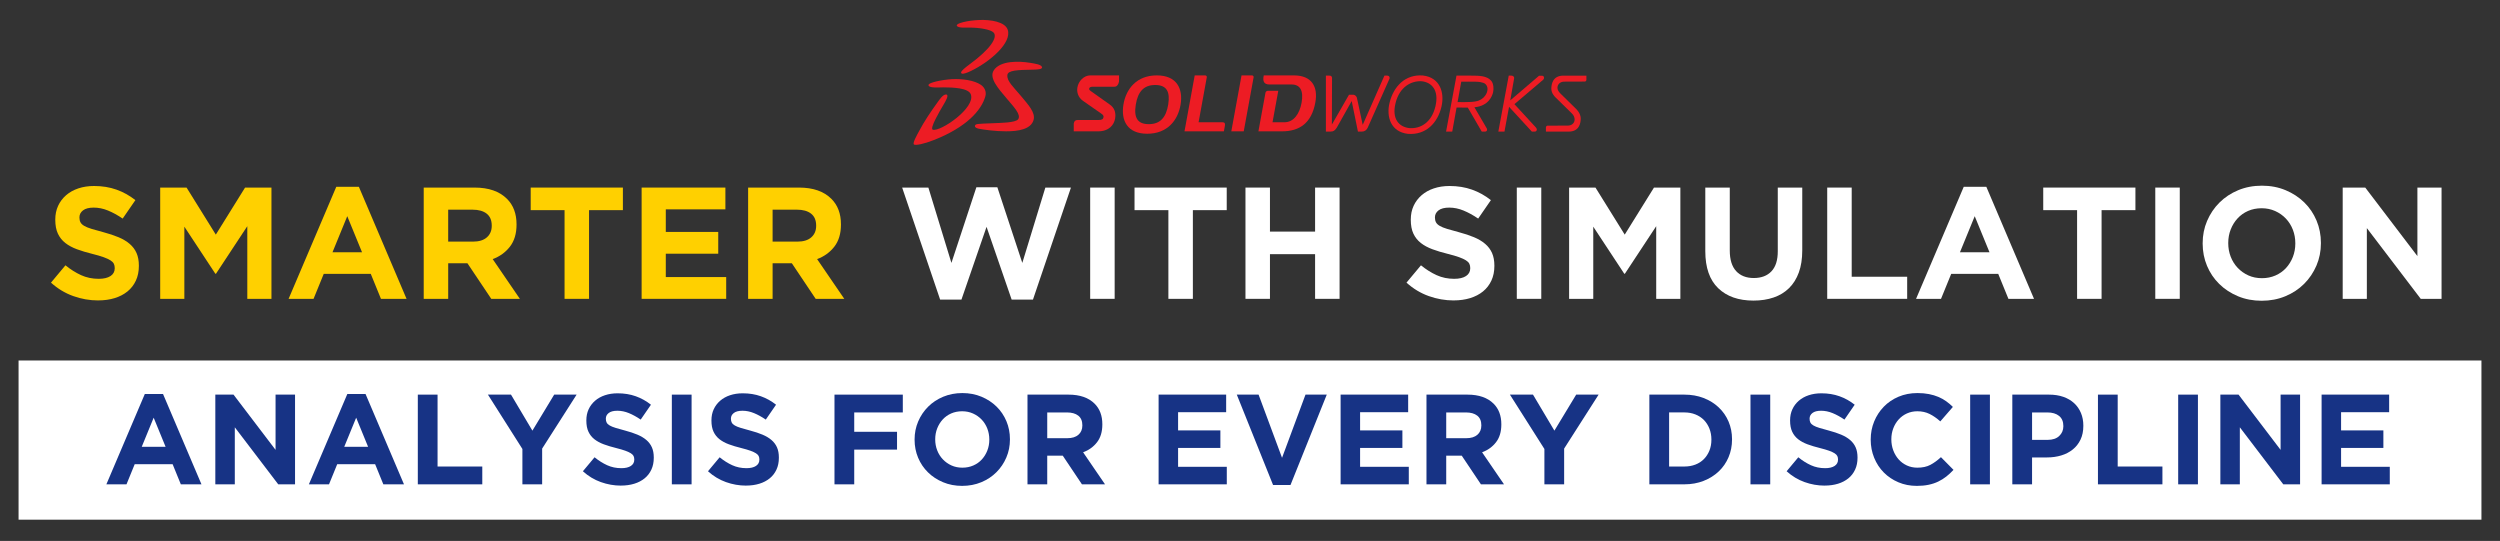 <?xml version="1.0" encoding="UTF-8"?><svg id="Layer_1" xmlns="http://www.w3.org/2000/svg" viewBox="0 0 2699.98 584.17"><rect x="0" y="0" width="2699.98" height="584.17" fill="#333333" stroke="none"/><defs><style>.cls-1{fill:none;}.cls-2{fill-rule:evenodd;}.cls-2,.cls-3{fill:#ed1c24;}.cls-4{fill:#ffd000;}.cls-5{fill:#fff;}.cls-6{fill:#173385;}</style></defs><rect class="cls-1" x="21.74" y="197.43" width="2656.51" height="131.67"/><path class="cls-4" d="M106.04,324.47c-9.16,0-18.14-1.57-26.95-4.72-8.81-3.15-16.82-7.98-24.03-14.51l15.62-18.71c5.49,4.46,11.13,8.01,16.91,10.64,5.78,2.63,12.1,3.95,18.97,3.95,5.49,0,9.76-1,12.79-3,3.03-2,4.55-4.78,4.55-8.33v-.34c0-1.72-.32-3.23-.95-4.55-.63-1.31-1.84-2.55-3.62-3.69-1.78-1.14-4.25-2.29-7.4-3.43-3.16-1.14-7.26-2.34-12.31-3.6-6.08-1.49-11.59-3.15-16.53-4.98-4.94-1.83-9.12-4.09-12.56-6.78-3.44-2.69-6.11-6.04-8-10.04-1.89-4-2.84-8.98-2.84-14.93v-.34c0-5.49,1.02-10.44,3.07-14.85,2.05-4.4,4.92-8.21,8.61-11.42,3.7-3.2,8.11-5.67,13.24-7.38,5.13-1.72,10.79-2.58,16.96-2.58,8.81,0,16.91,1.32,24.29,3.95,7.38,2.63,14.16,6.41,20.34,11.33l-13.73,19.91c-5.38-3.66-10.64-6.55-15.79-8.67-5.15-2.12-10.3-3.18-15.45-3.18s-9.01,1-11.59,3c-2.58,2-3.86,4.49-3.86,7.47v.34c0,1.95.37,3.63,1.12,5.06.75,1.43,2.09,2.72,4.04,3.86,1.95,1.15,4.62,2.23,8,3.26,3.38,1.03,7.66,2.23,12.82,3.6,6.08,1.6,11.5,3.41,16.26,5.41,4.76,2,8.78,4.41,12.05,7.21,3.27,2.81,5.74,6.09,7.4,9.87,1.66,3.78,2.5,8.3,2.5,13.56v.34c0,5.95-1.08,11.24-3.24,15.88-2.16,4.63-5.17,8.53-9.04,11.67-3.87,3.15-8.48,5.55-13.84,7.21-5.36,1.66-11.3,2.49-17.83,2.49Z"/><path class="cls-4" d="M172.99,202.58h28.5l31.59,50.81,31.59-50.81h28.5v120.16h-26.09v-78.45l-33.82,51.33h-.69l-33.47-50.81v77.94h-26.09v-120.16Z"/><path class="cls-4" d="M363.19,201.73h24.38l51.5,121.02h-27.64l-10.99-26.95h-50.81l-10.99,26.95h-26.95l51.5-121.02ZM391,272.45l-15.96-38.97-15.96,38.97h31.93Z"/><path class="cls-4" d="M457.61,202.58h54.93c15.22,0,26.89,4.06,35.02,12.19,6.87,6.87,10.3,16.02,10.3,27.47v.34c0,9.73-2.38,17.65-7.12,23.78-4.75,6.12-10.96,10.62-18.62,13.48l29.35,42.92h-30.9l-25.75-38.45h-20.77v38.45h-26.44v-120.16ZM510.82,260.95c6.52,0,11.53-1.54,15.02-4.64,3.49-3.09,5.24-7.21,5.24-12.36v-.34c0-5.72-1.83-10.01-5.49-12.87-3.66-2.86-8.75-4.29-15.28-4.29h-26.27v34.5h26.78Z"/><path class="cls-4" d="M609.7,226.96h-36.56v-24.38h99.57v24.38h-36.56v95.79h-26.44v-95.79Z"/><path class="cls-4" d="M692.95,202.58h90.47v23.52h-64.37v24.38h56.65v23.52h-56.65v25.23h65.23v23.52h-91.33v-120.16Z"/><path class="cls-4" d="M807.97,202.58h54.93c15.22,0,26.89,4.06,35.02,12.19,6.87,6.87,10.3,16.02,10.3,27.47v.34c0,9.73-2.38,17.65-7.12,23.78-4.75,6.12-10.96,10.62-18.62,13.48l29.35,42.92h-30.9l-25.75-38.45h-20.77v38.45h-26.44v-120.16ZM861.18,260.95c6.52,0,11.53-1.54,15.02-4.64,3.49-3.09,5.24-7.21,5.24-12.36v-.34c0-5.72-1.83-10.01-5.49-12.87-3.66-2.86-8.75-4.29-15.28-4.29h-26.27v34.5h26.78Z"/><path class="cls-5" d="M974.31,202.58h28.33l24.89,81.37,26.95-81.71h22.66l26.95,81.71,24.89-81.37h27.64l-41.03,121.02h-23l-27.12-78.62-27.12,78.62h-23l-41.03-121.02Z"/><path class="cls-5" d="M1177.38,202.58h26.44v120.16h-26.44v-120.16Z"/><path class="cls-5" d="M1261.84,226.96h-36.56v-24.38h99.57v24.38h-36.56v95.79h-26.44v-95.79Z"/><path class="cls-5" d="M1345.1,202.58h26.44v47.55h48.75v-47.55h26.44v120.16h-26.44v-48.24h-48.75v48.24h-26.44v-120.16Z"/><path class="cls-5" d="M1569.98,324.47c-9.16,0-18.14-1.57-26.95-4.72-8.81-3.15-16.82-7.98-24.03-14.51l15.62-18.71c5.49,4.46,11.13,8.01,16.91,10.64,5.78,2.63,12.1,3.95,18.97,3.95,5.49,0,9.76-1,12.79-3,3.03-2,4.55-4.78,4.55-8.33v-.34c0-1.72-.32-3.23-.95-4.55-.63-1.31-1.84-2.55-3.62-3.69-1.78-1.14-4.25-2.29-7.4-3.43-3.16-1.14-7.26-2.34-12.31-3.6-6.08-1.49-11.59-3.15-16.53-4.98-4.94-1.83-9.12-4.09-12.56-6.78-3.44-2.69-6.11-6.04-8-10.04-1.89-4-2.84-8.98-2.84-14.93v-.34c0-5.49,1.02-10.44,3.07-14.85,2.05-4.4,4.92-8.21,8.61-11.42,3.7-3.2,8.11-5.67,13.24-7.38,5.13-1.72,10.79-2.58,16.96-2.58,8.81,0,16.91,1.32,24.29,3.95,7.38,2.63,14.16,6.41,20.34,11.33l-13.73,19.91c-5.38-3.66-10.64-6.55-15.79-8.67-5.15-2.12-10.3-3.18-15.45-3.18s-9.01,1-11.59,3c-2.58,2-3.86,4.49-3.86,7.47v.34c0,1.95.37,3.63,1.12,5.06.75,1.43,2.09,2.72,4.04,3.86,1.95,1.15,4.62,2.23,8,3.26,3.38,1.03,7.66,2.23,12.82,3.6,6.08,1.6,11.5,3.41,16.26,5.41,4.76,2,8.78,4.41,12.05,7.21,3.27,2.81,5.74,6.09,7.4,9.87,1.66,3.78,2.5,8.3,2.5,13.56v.34c0,5.95-1.08,11.24-3.24,15.88-2.16,4.63-5.17,8.53-9.04,11.67-3.87,3.15-8.48,5.55-13.84,7.21-5.36,1.66-11.3,2.49-17.83,2.49Z"/><path class="cls-5" d="M1638.13,202.58h26.44v120.16h-26.44v-120.16Z"/><path class="cls-5" d="M1694.6,202.58h28.5l31.59,50.81,31.59-50.81h28.5v120.16h-26.09v-78.45l-33.82,51.33h-.69l-33.47-50.81v77.94h-26.09v-120.16Z"/><path class="cls-5" d="M1893.73,324.64c-16.14,0-28.84-4.46-38.11-13.39-9.27-8.93-13.91-22.26-13.91-40v-68.67h26.44v67.98c0,9.84,2.29,17.25,6.87,22.23,4.58,4.98,10.93,7.47,19.05,7.47s14.48-2.4,19.05-7.21c4.58-4.81,6.87-12.02,6.87-21.63v-68.84h26.44v67.81c0,9.16-1.23,17.11-3.69,23.86-2.46,6.75-5.98,12.39-10.56,16.91-4.58,4.52-10.13,7.9-16.65,10.13-6.52,2.23-13.79,3.35-21.8,3.35Z"/><path class="cls-5" d="M1973.38,202.58h26.44v96.3h59.91v23.86h-86.35v-120.16Z"/><path class="cls-5" d="M2120.84,201.73h24.38l51.5,121.02h-27.64l-10.99-26.95h-50.81l-10.99,26.95h-26.95l51.5-121.02ZM2148.65,272.45l-15.96-38.97-15.96,38.97h31.93Z"/><path class="cls-5" d="M2243.24,226.96h-36.56v-24.38h99.56v24.38h-36.56v95.79h-26.44v-95.79Z"/><path class="cls-5" d="M2327.69,202.58h26.44v120.16h-26.44v-120.16Z"/><path class="cls-5" d="M2442.54,324.81c-9.27,0-17.8-1.63-25.58-4.89-7.78-3.26-14.51-7.67-20.17-13.22-5.67-5.55-10.07-12.07-13.22-19.57-3.15-7.49-4.72-15.54-4.72-24.12v-.34c0-8.58,1.6-16.62,4.81-24.12,3.2-7.49,7.64-14.08,13.3-19.74,5.67-5.67,12.42-10.13,20.26-13.39,7.84-3.26,16.39-4.89,25.66-4.89s17.79,1.63,25.58,4.89c7.78,3.26,14.51,7.67,20.17,13.22,5.67,5.55,10.07,12.08,13.22,19.57,3.15,7.5,4.72,15.54,4.72,24.12v.34c0,8.58-1.6,16.62-4.81,24.12-3.21,7.5-7.64,14.08-13.3,19.74-5.67,5.67-12.42,10.13-20.26,13.39-7.84,3.26-16.39,4.89-25.66,4.89ZM2442.88,300.43c5.26,0,10.13-.97,14.59-2.92,4.46-1.94,8.27-4.64,11.42-8.07,3.15-3.43,5.61-7.41,7.38-11.93,1.77-4.52,2.66-9.36,2.66-14.51v-.34c0-5.15-.89-10.01-2.66-14.59-1.78-4.58-4.29-8.58-7.55-12.02-3.26-3.43-7.12-6.15-11.59-8.15-4.46-2-9.33-3-14.59-3s-10.27.97-14.68,2.92c-4.41,1.95-8.18,4.64-11.33,8.07-3.15,3.43-5.61,7.41-7.38,11.93-1.78,4.52-2.66,9.36-2.66,14.51v.34c0,5.15.89,10.02,2.66,14.59,1.77,4.58,4.29,8.58,7.55,12.02,3.26,3.43,7.09,6.15,11.5,8.15,4.4,2,9.3,3,14.68,3Z"/><path class="cls-5" d="M2530.08,202.58h24.38l56.31,73.99v-73.99h26.09v120.16h-22.49l-58.19-76.39v76.39h-26.09v-120.16Z"/><rect class="cls-5" x="20.05" y="389.33" width="2659.89" height="171.92"/><rect class="cls-1" x="65.72" y="422.03" width="2568.54" height="106.52"/><path class="cls-6" d="M156.4,425.49h19.66l41.53,97.59h-22.29l-8.86-21.73h-40.97l-8.86,21.73h-21.73l41.53-97.59ZM178.83,482.52l-12.87-31.42-12.87,31.42h25.75Z"/><path class="cls-6" d="M232.54,426.19h19.66l45.4,59.66v-59.66h21.04v96.89h-18.13l-46.92-61.6v61.6h-21.04v-96.89Z"/><path class="cls-6" d="M375.11,425.49h19.66l41.53,97.59h-22.29l-8.86-21.73h-40.97l-8.86,21.73h-21.73l41.53-97.59ZM397.53,482.52l-12.87-31.42-12.87,31.42h25.75Z"/><path class="cls-6" d="M451.24,426.19h21.32v77.65h48.31v19.24h-69.63v-96.89Z"/><path class="cls-6" d="M564.19,484.88l-37.24-58.69h24.92l23.12,38.9,23.53-38.9h24.22l-37.23,58.28v38.62h-21.32v-38.2Z"/><path class="cls-6" d="M670.63,524.46c-7.38,0-14.63-1.27-21.73-3.81-7.11-2.54-13.57-6.44-19.38-11.7l12.6-15.09c4.43,3.6,8.97,6.46,13.63,8.58,4.66,2.12,9.76,3.18,15.29,3.18,4.43,0,7.87-.81,10.31-2.42,2.44-1.61,3.67-3.85,3.67-6.71v-.28c0-1.38-.25-2.61-.76-3.67-.51-1.06-1.48-2.05-2.92-2.98-1.43-.92-3.42-1.84-5.97-2.77-2.55-.92-5.85-1.89-9.92-2.91-4.91-1.2-9.35-2.54-13.33-4.01-3.98-1.47-7.36-3.3-10.13-5.47-2.78-2.17-4.93-4.87-6.45-8.1-1.53-3.23-2.29-7.24-2.29-12.04v-.28c0-4.43.82-8.42,2.47-11.97,1.65-3.55,3.96-6.62,6.95-9.21,2.98-2.58,6.54-4.57,10.68-5.95,4.13-1.38,8.7-2.08,13.68-2.08,7.11,0,13.63,1.06,19.59,3.18,5.95,2.12,11.42,5.17,16.4,9.14l-11.07,16.06c-4.34-2.95-8.58-5.28-12.73-6.99-4.15-1.71-8.31-2.56-12.46-2.56s-7.27.81-9.34,2.42c-2.08,1.62-3.11,3.62-3.11,6.02v.28c0,1.57.3,2.93.9,4.08.6,1.16,1.69,2.19,3.26,3.11,1.57.92,3.72,1.8,6.45,2.63,2.73.83,6.17,1.8,10.34,2.91,4.9,1.29,9.28,2.75,13.12,4.36,3.84,1.62,7.08,3.55,9.72,5.81,2.64,2.26,4.63,4.91,5.97,7.96,1.34,3.05,2.01,6.69,2.01,10.94v.28c0,4.8-.87,9.07-2.61,12.8-1.74,3.74-4.17,6.88-7.29,9.41-3.12,2.54-6.84,4.48-11.16,5.81s-9.11,2.01-14.37,2.01Z"/><path class="cls-6" d="M725.58,426.19h21.32v96.89h-21.32v-96.89Z"/><path class="cls-6" d="M805.73,524.46c-7.38,0-14.63-1.27-21.73-3.81-7.11-2.54-13.57-6.44-19.38-11.7l12.6-15.09c4.43,3.6,8.97,6.46,13.63,8.58,4.66,2.12,9.76,3.18,15.29,3.18,4.43,0,7.87-.81,10.31-2.42,2.44-1.61,3.67-3.85,3.67-6.71v-.28c0-1.38-.25-2.61-.76-3.67-.51-1.06-1.48-2.05-2.92-2.98-1.43-.92-3.42-1.84-5.97-2.77-2.55-.92-5.85-1.89-9.92-2.91-4.91-1.2-9.35-2.54-13.33-4.01-3.98-1.47-7.36-3.3-10.13-5.47-2.78-2.17-4.93-4.87-6.45-8.1-1.53-3.23-2.29-7.24-2.29-12.04v-.28c0-4.43.82-8.42,2.47-11.97,1.65-3.55,3.96-6.62,6.95-9.21,2.98-2.58,6.54-4.57,10.68-5.95,4.13-1.38,8.7-2.08,13.68-2.08,7.11,0,13.63,1.06,19.59,3.18,5.95,2.12,11.42,5.17,16.4,9.14l-11.07,16.06c-4.34-2.95-8.58-5.28-12.73-6.99-4.15-1.71-8.31-2.56-12.46-2.56s-7.27.81-9.34,2.42c-2.08,1.62-3.11,3.62-3.11,6.02v.28c0,1.57.3,2.93.9,4.08.6,1.16,1.69,2.19,3.26,3.11,1.57.92,3.72,1.8,6.45,2.63,2.73.83,6.17,1.8,10.34,2.91,4.9,1.29,9.28,2.75,13.12,4.36,3.84,1.62,7.08,3.55,9.72,5.81,2.64,2.26,4.63,4.91,5.97,7.96,1.34,3.05,2.01,6.69,2.01,10.94v.28c0,4.8-.87,9.07-2.61,12.8-1.74,3.74-4.17,6.88-7.29,9.41-3.12,2.54-6.84,4.48-11.16,5.81s-9.11,2.01-14.37,2.01Z"/><path class="cls-6" d="M901.24,426.19h73.78v19.24h-52.46v20.9h46.23v19.24h-46.23v37.51h-21.32v-96.89Z"/><path class="cls-6" d="M1039.1,524.74c-7.47,0-14.35-1.32-20.62-3.95-6.28-2.63-11.7-6.18-16.26-10.66-4.57-4.47-8.12-9.73-10.66-15.78-2.54-6.04-3.81-12.53-3.81-19.45v-.28c0-6.92,1.29-13.4,3.88-19.45,2.58-6.04,6.16-11.35,10.73-15.92,4.57-4.57,10.01-8.17,16.33-10.8,6.32-2.63,13.22-3.95,20.69-3.95s14.35,1.32,20.62,3.95c6.27,2.63,11.7,6.18,16.26,10.66,4.57,4.48,8.12,9.74,10.66,15.78,2.54,6.04,3.81,12.53,3.81,19.45v.28c0,6.92-1.29,13.41-3.88,19.45-2.58,6.04-6.16,11.35-10.73,15.92-4.57,4.57-10.01,8.17-16.33,10.8-6.32,2.63-13.22,3.95-20.69,3.95ZM1039.38,505.08c4.24,0,8.17-.78,11.77-2.35,3.6-1.57,6.67-3.74,9.2-6.51,2.54-2.77,4.52-5.97,5.95-9.62,1.43-3.64,2.15-7.54,2.15-11.7v-.28c0-4.15-.72-8.07-2.15-11.77-1.43-3.69-3.46-6.92-6.09-9.69-2.63-2.77-5.75-4.96-9.34-6.58-3.6-1.61-7.52-2.42-11.77-2.42s-8.28.79-11.83,2.35c-3.55,1.57-6.6,3.74-9.14,6.51-2.54,2.77-4.52,5.98-5.95,9.62-1.43,3.65-2.15,7.54-2.15,11.7v.28c0,4.15.71,8.08,2.15,11.77,1.43,3.69,3.46,6.92,6.09,9.69,2.63,2.77,5.72,4.96,9.27,6.58,3.55,1.62,7.5,2.42,11.84,2.42Z"/><path class="cls-6" d="M1109.69,426.19h44.29c12.27,0,21.69,3.28,28.24,9.83,5.54,5.54,8.3,12.92,8.3,22.15v.28c0,7.84-1.92,14.24-5.74,19.17-3.83,4.94-8.84,8.56-15.02,10.87l23.67,34.61h-24.92l-20.76-31.01h-16.75v31.01h-21.32v-96.89ZM1152.6,473.25c5.26,0,9.3-1.25,12.11-3.74,2.81-2.49,4.22-5.81,4.22-9.97v-.28c0-4.61-1.48-8.07-4.43-10.38-2.95-2.31-7.06-3.46-12.32-3.46h-21.18v27.82h21.59Z"/><path class="cls-6" d="M1251.29,426.19h72.95v18.96h-51.91v19.66h45.68v18.96h-45.68v20.35h52.6v18.96h-73.64v-96.89Z"/><path class="cls-6" d="M1335.73,426.19h23.53l25.33,68.24,25.33-68.24h22.98l-39.17,97.59h-18.83l-39.17-97.59Z"/><path class="cls-6" d="M1447.85,426.19h72.95v18.96h-51.91v19.66h45.68v18.96h-45.68v20.35h52.6v18.96h-73.64v-96.89Z"/><path class="cls-6" d="M1540.59,426.19h44.29c12.27,0,21.68,3.28,28.24,9.83,5.54,5.54,8.31,12.92,8.31,22.15v.28c0,7.84-1.92,14.24-5.75,19.17-3.83,4.94-8.84,8.56-15.02,10.87l23.67,34.61h-24.92l-20.76-31.01h-16.75v31.01h-21.32v-96.89ZM1583.5,473.25c5.26,0,9.29-1.25,12.11-3.74,2.81-2.49,4.22-5.81,4.22-9.97v-.28c0-4.61-1.48-8.07-4.43-10.38-2.96-2.31-7.06-3.46-12.32-3.46h-21.18v27.82h21.59Z"/><path class="cls-6" d="M1667.94,484.88l-37.24-58.69h24.92l23.12,38.9,23.53-38.9h24.22l-37.23,58.28v38.62h-21.32v-38.2Z"/><path class="cls-6" d="M1781.3,426.19h37.79c7.57,0,14.51,1.22,20.83,3.67,6.32,2.45,11.77,5.84,16.33,10.17,4.57,4.34,8.1,9.44,10.59,15.29,2.49,5.86,3.74,12.21,3.74,19.03v.28c0,6.83-1.25,13.2-3.74,19.1-2.49,5.91-6.02,11.03-10.59,15.36-4.57,4.34-10.01,7.75-16.33,10.24-6.32,2.49-13.27,3.74-20.83,3.74h-37.79v-96.89ZM1819.09,503.84c4.34,0,8.31-.69,11.9-2.08,3.6-1.38,6.67-3.37,9.21-5.95,2.54-2.58,4.52-5.63,5.95-9.14,1.43-3.51,2.15-7.43,2.15-11.77v-.28c0-4.24-.72-8.17-2.15-11.77-1.43-3.6-3.42-6.69-5.95-9.27-2.54-2.58-5.61-4.59-9.21-6.02-3.6-1.43-7.57-2.15-11.9-2.15h-16.47v58.41h16.47Z"/><path class="cls-6" d="M1890.51,426.19h21.32v96.89h-21.32v-96.89Z"/><path class="cls-6" d="M1970.66,524.46c-7.38,0-14.63-1.27-21.73-3.81-7.11-2.54-13.57-6.44-19.38-11.7l12.6-15.09c4.43,3.6,8.97,6.46,13.63,8.58,4.66,2.12,9.76,3.18,15.29,3.18,4.43,0,7.87-.81,10.31-2.42,2.44-1.61,3.67-3.85,3.67-6.71v-.28c0-1.38-.25-2.61-.76-3.67-.51-1.06-1.48-2.05-2.92-2.98-1.43-.92-3.42-1.84-5.97-2.77-2.55-.92-5.85-1.89-9.92-2.91-4.91-1.2-9.35-2.54-13.33-4.01-3.98-1.47-7.36-3.3-10.13-5.47-2.78-2.17-4.93-4.87-6.45-8.1-1.53-3.23-2.29-7.24-2.29-12.04v-.28c0-4.43.82-8.42,2.47-11.97,1.65-3.55,3.96-6.62,6.95-9.21,2.98-2.58,6.54-4.57,10.68-5.95,4.13-1.38,8.7-2.08,13.68-2.08,7.11,0,13.63,1.06,19.59,3.18,5.95,2.12,11.42,5.17,16.4,9.14l-11.07,16.06c-4.34-2.95-8.58-5.28-12.73-6.99-4.15-1.71-8.31-2.56-12.46-2.56s-7.27.81-9.34,2.42c-2.08,1.62-3.11,3.62-3.11,6.02v.28c0,1.57.3,2.93.9,4.08.6,1.16,1.69,2.19,3.26,3.11,1.57.92,3.72,1.8,6.45,2.63,2.73.83,6.17,1.8,10.34,2.91,4.9,1.29,9.28,2.75,13.12,4.36,3.84,1.62,7.08,3.55,9.72,5.81,2.64,2.26,4.63,4.91,5.97,7.96,1.34,3.05,2.01,6.69,2.01,10.94v.28c0,4.8-.87,9.07-2.61,12.8-1.74,3.74-4.17,6.88-7.29,9.41-3.12,2.54-6.84,4.48-11.16,5.81s-9.11,2.01-14.37,2.01Z"/><path class="cls-6" d="M2070.04,524.74c-7.11,0-13.7-1.29-19.79-3.88-6.09-2.58-11.35-6.11-15.78-10.59-4.43-4.47-7.89-9.76-10.38-15.85-2.49-6.09-3.74-12.6-3.74-19.52v-.28c0-6.92,1.25-13.4,3.74-19.45,2.49-6.04,5.95-11.35,10.38-15.92,4.43-4.57,9.74-8.17,15.92-10.8,6.18-2.63,13.01-3.95,20.49-3.95,4.52,0,8.65.37,12.39,1.11,3.74.74,7.13,1.75,10.17,3.05,3.04,1.29,5.86,2.86,8.44,4.71,2.58,1.85,4.98,3.88,7.2,6.09l-13.57,15.64c-3.79-3.41-7.64-6.09-11.56-8.03-3.92-1.94-8.33-2.91-13.22-2.91-4.06,0-7.82.79-11.28,2.35-3.46,1.57-6.44,3.74-8.93,6.51-2.49,2.77-4.43,5.98-5.81,9.62-1.38,3.65-2.08,7.54-2.08,11.7v.28c0,4.15.69,8.08,2.08,11.77,1.38,3.69,3.3,6.92,5.74,9.69,2.44,2.77,5.4,4.96,8.86,6.58,3.46,1.62,7.27,2.42,11.42,2.42,5.54,0,10.22-1.01,14.05-3.04,3.83-2.03,7.63-4.8,11.42-8.3l13.56,13.7c-2.49,2.68-5.08,5.08-7.75,7.2-2.68,2.12-5.61,3.94-8.79,5.47-3.18,1.52-6.67,2.68-10.45,3.46-3.78.78-8.03,1.18-12.73,1.18Z"/><path class="cls-6" d="M2127.77,426.19h21.32v96.89h-21.32v-96.89Z"/><path class="cls-6" d="M2173.3,426.19h39.59c5.81,0,11,.81,15.57,2.42,4.57,1.62,8.44,3.9,11.63,6.85,3.18,2.95,5.63,6.48,7.34,10.59,1.71,4.11,2.56,8.65,2.56,13.63v.28c0,5.63-1.02,10.57-3.04,14.81-2.03,4.25-4.82,7.8-8.38,10.66-3.55,2.86-7.71,5.01-12.46,6.44-4.75,1.43-9.85,2.15-15.3,2.15h-16.2v29.07h-21.32v-96.89ZM2211.51,475.05c5.35,0,9.5-1.41,12.46-4.22,2.95-2.81,4.43-6.3,4.43-10.45v-.28c0-4.8-1.55-8.44-4.64-10.93-3.09-2.49-7.31-3.74-12.67-3.74h-16.47v29.62h16.89Z"/><path class="cls-6" d="M2265.77,426.19h21.32v77.65h48.31v19.24h-69.63v-96.89Z"/><path class="cls-6" d="M2352.42,426.19h21.32v96.89h-21.32v-96.89Z"/><path class="cls-6" d="M2397.96,426.19h19.66l45.4,59.66v-59.66h21.04v96.89h-18.13l-46.92-61.6v61.6h-21.04v-96.89Z"/><path class="cls-6" d="M2507.31,426.19h72.95v18.96h-51.91v19.66h45.68v18.96h-45.68v20.35h52.6v18.96h-73.64v-96.89Z"/><path class="cls-2" d="M1057.19,21.6c12.96-.57,28.3,2.01,31.16,10.56,4.68,14.02-19.06,34.46-39.74,44.49-5.07,2.46-8.14,3.13-9.43,2.97-1.22-.16-1.41-1.3-1.01-2.08.74-1.47,4.07-4.48,8.54-7.74,23.29-17.01,30.86-29.48,26.46-34.54-2.82-3.24-14.63-5.49-26.88-5.49-3.33,0-12.07.72-12.97-2.16-.73-2.36,11.01-5.44,23.88-6.01"/><path class="cls-2" d="M1028.22,85.5c10.77-.56,23.86,1.12,31.21,6.16,3.65,2.5,6.22,7.11,4.74,12.39-4.24,14.99-20.08,33.13-55.26,47.07-11.19,4.43-19.99,6.13-21.83,4.94-1.99-1.28,3.79-11.17,5.52-14.46,5.62-10.64,12.63-20.99,19.48-30.47,2.52-3.49,6.41-9.54,9.93-9.06,3.15.43-.54,6.86-2.97,10.95-4.08,6.86-15.32,25.92-11.62,27.06,8.2,2.52,46.67-23.71,41-38.31-2.63-6.78-19.33-7.42-29.85-7.42-4.78,0-15.24,1.01-15.81-2.27-.62-3.03,15.88-6.08,25.47-6.59"/><path class="cls-2" d="M1112.2,67.79c6.52,1.06,11.83,1.89,13.05,4.38,1.37,2.82-5.73,2.99-9.31,3.06-17.15.3-27.49.61-28.01,5.87-.67,6.78,7.33,13.61,15.23,23.18,7.22,8.74,15.43,17.36,13.06,25.4-2.95,10.01-16.53,12.13-29.47,12.14-12.39,0-24.13-1.79-29.06-2.67-6.14-1.1-5.23-3.84-3.59-4.72,1.83-.98,12.27-1.01,19.53-1.4,5.97-.32,23.32-.31,26.02-4.32,3.32-4.91-4.8-13.33-12.26-22.14-9.3-11-19.52-22.35-14.11-30.64,7-10.73,27.47-9.99,38.91-8.12"/><path class="cls-3" d="M1249.34,81.42c-21.61,0-33.21,14.37-36.05,31.52-2.78,17.16,4.09,31.5,25.7,31.5s33.2-14.34,36.03-31.5c2.82-17.14-4.08-31.52-25.68-31.52M1261.66,112.94c-2.29,14.03-8.73,21.15-20.99,21.15s-16.33-7.12-14.02-21.15c2.29-14.03,8.71-21.15,20.98-21.15s16.32,7.12,14.02,21.15"/><path class="cls-3" d="M1163.55,94.6c-.76,4.82.73,10.58,6.13,14.36l19.33,13.48c2.05,1.4,3.03,2.35,2.79,3.98-.36,2.25-1.54,3.19-5.54,3.19h-22.47c-2.39,0-3.71,1.14-4.15,3.87v8.37h26.33c11.54,0,17.23-6.79,18.38-14.02,1.08-6.79-1.19-11.66-5.59-14.77l-20.53-14.59c-1.65-1.19-2.06-1.81-1.94-2.69.19-1.49,1.53-2.1,3.86-2.1h23.46c2.88,0,4.51-2.92,4.95-5.83v-6.44h-31c-6.89,0-12.91,6.16-14.01,13.18"/><path class="cls-3" d="M1320.14,132.03h-25.67l8.85-48.53c.2-.99-.52-2.08-1.74-2.08h-11.3l-11.03,60.44h42.54l1.09-6.06c.48-2.68-.41-3.77-2.74-3.77"/><path class="cls-3" d="M1665.15,81.79h-2.98l-31.09,26.6,4.12-23.49c.27-1.31-.35-2.21-.88-2.57-.55-.44-1.24-.65-1.91-.65h-2.98l-11.24,60.42h6.63l4.94-26.73,24.62,26.76h2.94c.6-.03,1.16-.1,1.64-.46.53-.39.79-1.08.79-1.67,0-1.1-.9-2.19-.9-2.19l-23.3-25.33,31.12-26.4s.87-.75.87-2.19c.01-.57-.25-1.27-.75-1.63-.51-.4-1.1-.47-1.65-.47"/><path class="cls-3" d="M1588.53,81.68h-15.54l-11.23,60.45h6.64l4.7-25.99,12.12.07,15.06,25.92h3.36c.6,0,1.15-.1,1.65-.46.52-.39.79-1.08.77-1.67,0-.86-.86-2.19-.86-2.19l-12.84-21.96c15.24-1.37,19.3-12.13,20.23-16.43.75-3.48.55-9.15-2.13-12.23-4.7-5.37-12.77-5.51-21.94-5.51M1595.42,109.14c-3.69.99-8.88,1.17-14.26,1.17-1.91-.03-4.62-.05-6.98-.08l3.96-22c3.15-.01,13.43-.16,16.91.02,1.39.07,2.62.17,3.38.32,2.85.54,4.71,1.1,5.92,2.3,5.21,4.96.54,15.72-8.93,18.27"/><path class="cls-3" d="M1688.36,81.68c-11.66.04-12.88,9.59-12.94,14.11,0,4.75,3.45,8.54,5.17,10.04l16.99,16.65c2.02,1.97,3.01,4.29,3.01,6.48,0,3.69-2.81,6.7-7.36,6.68-.02.02-21.99.02-22.19.09-.74.14-1.47,1.08-1.46,1.83h-.07l.07.04v4.53h24.68c11.65-.04,12.89-9.6,12.94-14.11v-.02c0-6.26-5.75-11.1-5.78-11.1l-16.11-15.85c-2-1.97-3.24-4.01-3.27-6.2.02-3.71,2.82-6.68,7.38-6.68.02,0,22.23-.03,22.41-.09l.05.16-.04-.16c.71-.12,1.49-1.07,1.47-1.81v-4.58h-24.96Z"/><path class="cls-3" d="M1397.37,81.42h-32.52l-.17.97c-.75,4.11-.42,8.84,6.08,8.84h24.07c9.54,0,13.19,6.91,10.84,19.87-2.16,11.85-8.58,20.93-18.29,20.93h-13.07l6.22-33.99h-11.12c-1.5,0-2.56,1.08-2.7,2.06l-7.63,41.75h25.48c18.83,0,31.94-8.83,35.98-31.19,3.17-17.15-4.01-29.23-23.19-29.23"/><path class="cls-3" d="M1352.16,81.42h-11.31l-11.05,60.42h13.43l10.67-58.36c.18-.97-.53-2.06-1.74-2.06"/><path class="cls-3" d="M1536.85,81.56v-.03c-19.47-1.51-31.82,12.05-36.08,29.22-3.89,15.46,1.35,31.67,19.75,33.81,19.76,1.51,32.15-12.04,36.22-29.22,3.66-15.49-1.74-31.67-19.89-33.78M1550.26,114.82c-4.19,17.62-16.13,24.16-27.35,23.56l-1.1-.06c-10.87-1.39-18.89-9.78-14.62-27.04,4.37-17.61,17.04-24.15,28.13-23.54,11.01,1.12,19.04,9.82,14.94,27.09"/><path class="cls-3" d="M1500.77,84.07c.02-.6-.25-1.42-.81-1.85-.54-.43-1.14-.54-1.74-.54h-3.05l-23.45,53.16-6.12-28.48c-.35-2.5-2.35-4.21-4.74-4.07h-3.94l-18.51,32.26.19-50.3c0-.67-.25-1.52-.85-1.98-.57-.47-1.22-.59-1.85-.59h-3.95v60.42h5.14c1.48.03,2.81-.34,3.91-1.14,1-.73,1.84-1.72,2.6-2.91l16.23-28.91,6.73,32.96h4.37c2.76,0,5.06-1.59,6.25-4.32l23.31-52.43c.18-.42.31-.7.31-1.28"/></svg>